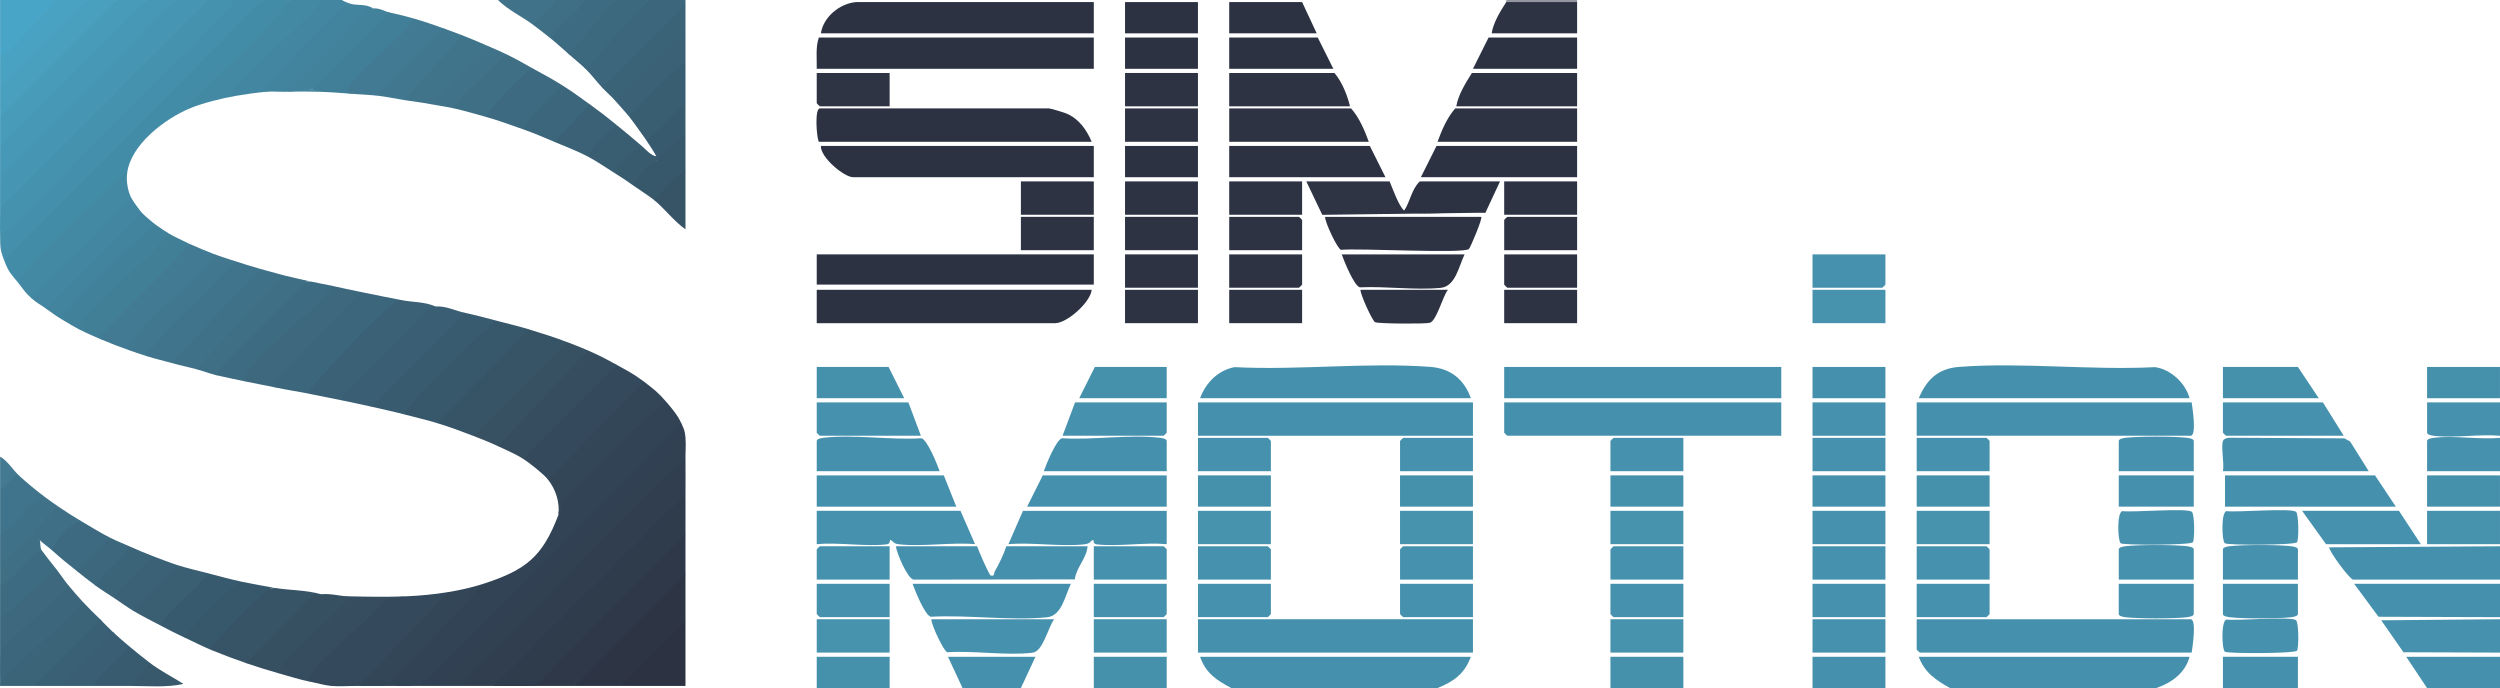 <?xml version="1.0" encoding="UTF-8"?> <svg xmlns="http://www.w3.org/2000/svg" id="Layer_2" data-name="Layer 2" viewBox="0 0 1199.05 330"><defs><style> .cls-1 { fill: #3a5e73; } .cls-2 { fill: #314052; } .cls-3 { fill: #3d6c82; } .cls-4 { fill: #4590ac; } .cls-5 { fill: #4591ad; } .cls-6 { fill: #375163; } .cls-7 { fill: #48a5c7; } .cls-8 { fill: #3e6f85; } .cls-9 { fill: #4389a4; } .cls-10 { fill: #395d71; } .cls-11 { fill: #3d697f; } .cls-12 { fill: #489cba; } .cls-13 { fill: #38586b; } .cls-14 { fill: #2e3444; } .cls-15 { fill: #42819a; } .cls-16 { fill: #3a6176; } .cls-17 { fill: #4592af; } .cls-18 { fill: #2f3c4c; } .cls-19 { fill: #40748b; } .cls-20 { fill: #42839d; } .cls-21 { fill: #41778f; } .cls-22 { fill: #3a6075; } .cls-23 { fill: #365062; } .cls-24 { fill: #417a92; } .cls-25 { fill: #417f97; } .cls-26 { fill: #303e4f; } .cls-27 { fill: #437991; } .cls-28 { fill: #3b6479; } .cls-29 { fill: #499fbe; } .cls-30 { fill: #4695b2; } .cls-31 { fill: #375467; } .cls-32 { fill: #375466; } .cls-33 { fill: #37576b; } .cls-34 { fill: #42829b; } .cls-35 { fill: #94979f; } .cls-36 { fill: #2d3343; } .cls-37 { fill: #385b6f; } .cls-38 { fill: #314152; } .cls-39 { fill: #4591ac; } .cls-40 { fill: #3d687e; } .cls-41 { fill: #3a6175; } .cls-42 { fill: #2e3848; } .cls-43 { fill: #2c3242; } .cls-44 { fill: #4691ad; } .cls-45 { fill: #3f7188; } .cls-46 { fill: #3c677d; } .cls-47 { fill: #3d6a80; } .cls-48 { fill: #2e3443; } .cls-49 { fill: #344a5c; } .cls-50 { fill: #3f7288; } .cls-51 { fill: #3c667c; } .cls-52 { fill: #37576a; } .cls-53 { fill: #354d5f; } .cls-54 { fill: #2c3241; } .cls-55 { fill: #375366; } .cls-56 { fill: #417e97; } .cls-57 { fill: #334658; } .cls-58 { fill: #4386a1; } .cls-59 { fill: #4798b6; } .cls-60 { fill: #407289; } .cls-61 { fill: #438ca7; } .cls-62 { fill: #3c667b; } .cls-63 { fill: #2d3545; } .cls-64 { fill: #34495b; } .cls-65 { fill: #40748c; } .cls-66 { fill: #2d3242; } .cls-67 { fill: #385a6e; } .cls-68 { fill: #3a5e72; } .cls-69 { fill: #334657; } .cls-70 { fill: #3f6f86; } .cls-71 { fill: #2d3342; } .cls-72 { fill: #324355; } .cls-73 { fill: #4aa2c2; } .cls-74 { fill: #395b6e; } .cls-75 { fill: #3b6378; } .cls-76 { fill: #448fac; } .cls-77 { fill: #4792ad; } </style></defs><g id="Layer_1-2" data-name="Layer 1"><g><path class="cls-61" d="M138.93,0l-.19,2.41c-15.02,18.38-30.94,34.91-47.77,49.59-11.88,5.01-28.24,17.29-29.98,31-.94.62-1.46,1.58-1.55,2.87-17.59,15.76-33.66,32.39-48.23,49.91l-2.18.21c-3.71-4.66-4.65-4.87-6.99-11v-2.7C41.8,82.02,81.64,41.78,121.57,1.57l4.37-1.57h12.99Z"></path><path class="cls-4" d="M935.26,330c-6.72-3.77-12.15-7.36-14.99-15h129.89c-2.05,7.78-8.71,12.55-15.99,15h-98.92Z"></path><path class="cls-4" d="M590.55,330c-7.09-3.78-12.11-6.99-14.99-15h129.89c-3.04,8.21-8.17,11.83-15.99,15h-98.92Z"></path><path class="cls-76" d="M125.94,0L2.04,125c-2.33-6.08-1.8-6.49-2-13,1.44-2.41,3.59-4.52,6.47-6.34C40.72,70.58,75.22,35.56,110.01.61l1.94-.61h13.99Z"></path><path class="cls-30" d="M99.96,0c.56.55,1.26,1.56.92,1.91-30.03,30.97-62,63.54-93.3,93.38-2.5,3.53-5.01,5.1-7.54,4.71-.06-4.99.04-10.01,0-15l1.5-4.36C27.57,54.28,53.6,27.91,79.63,1.55l4.34-1.55h15.99Z"></path><path class="cls-17" d="M111.95,0c.02,1.98-1.35,2.77-2.48,4.02-19.34,21.32-42.13,41.8-62.49,62.46-13.16,13.36-27.62,31.29-41.91,43.05-1.56,1.29-2.88,2.36-5.02,2.48-.12-3.98.05-8.01,0-12L99.96,0h11.99Z"></path><path class="cls-5" d="M1199.05,262v16h-70.45c-1.86-.35-11.5-13.56-11.49-15.49l81.94-.51Z"></path><path class="cls-59" d="M83.97,0L.04,85c-.04-4.99.02-10.01,0-15l1.5-4.33C22.92,44.28,44.29,22.89,65.66,1.5l4.32-1.5h13.99Z"></path><polygon class="cls-5" points="1199.05 280 1199.05 296 1140.78 295.81 1129.1 280.01 1199.05 280"></polygon><path class="cls-12" d="M69.99,0L.04,70c-.02-4.65,0-9.35,0-14l1.47-4.3L51.7,1.48l4.3-1.48h13.99Z"></path><polygon class="cls-44" points="1199.05 297 1199.05 313 1152.75 312.84 1142.08 297.51 1199.05 297"></polygon><path class="cls-9" d="M153.92,0c2.67.75,1.81,2.44.2,4.15-14.11,13.41-27.96,27.07-41.56,40.97l.39.88c-6.3,1.09-16.1,3.52-21.98,6-1.92-.54.98-3.46,1.48-4.02,7.99-8.98,18.85-17.51,27.52-26.45,6.57-6.77,13.27-14.15,18.96-21.53h14.99Z"></path><path class="cls-29" d="M56,0L.04,56c0-4.66-.02-9.34,0-14l1.41-4.21C13.43,25.77,25.42,13.76,37.43,1.76l4.58-1.76h13.99Z"></path><path class="cls-62" d="M328.77,0v2l-1.73,4.56c-12,12.01-23.99,24.01-35.99,36.02l-2.25-.58c-2.6-2.79-5.32-6.42-7.99-9-.52-.59-1.21-1.59-.86-2.03,4.11-5.07,23.37-27.47,27.11-29.7l3.73-1.28h17.99Z"></path><path class="cls-58" d="M163.91,0c1.07.7,3.88,1.79,5,2-14.09,13.59-27.74,27.59-40.97,42-4.03.3-10.69,1.26-14.99,2-2.84.31-2.46-.61-1.01-2.51,9.79-12.86,27.94-26.89,39.5-39.47,1.13-1.23,2.5-2.06,2.48-4.02h9.99Z"></path><polygon class="cls-4" points="1199.05 315 1199.05 330 1164.07 330 1154.08 315.01 1199.05 315"></polygon><rect class="cls-77" x="1164.07" y="245" width="34.97" height="16"></rect><path class="cls-44" d="M1199.05,210v16h-34.97v-14.5c0-1.1,2.44-1.43,3.45-1.55,9.7-1.14,21.57.95,31.52.05Z"></path><path class="cls-44" d="M1199.05,193v16c-9.95-.9-21.83,1.19-31.52.05-1.01-.12-3.45-.46-3.45-1.55v-14.5h34.97Z"></path><path class="cls-73" d="M42.01,0L.04,42c.02-4.99-.01-10.01,0-15C6.79,18.11,15.82,8.85,24.08.61l1.94-.61h15.99Z"></path><rect class="cls-5" x="1066.16" y="315" width="35.97" height="15"></rect><rect class="cls-39" x="524.61" y="315" width="34.97" height="15"></rect><rect class="cls-4" x="869.32" y="315" width="34.97" height="15"></rect><rect class="cls-39" x="1164.07" y="228" width="34.97" height="15"></rect><rect class="cls-39" x="772.4" y="315" width="34.97" height="15"></rect><rect class="cls-39" x="1164.07" y="176" width="34.97" height="15"></rect><rect class="cls-39" x="391.72" y="315" width="34.97" height="15"></rect><polygon class="cls-4" points="461.66 330 454.67 315 496.63 315 489.64 330 461.66 330"></polygon><path class="cls-11" d="M310.79,0l-29.98,33c-2.07-2-5.6-4.87-7.99-7-.46-.67-1.13-1.67-.77-2.18,2.34-3.36,16.45-20.63,18.76-22.19l3.99-1.62h15.99Z"></path><path class="cls-7" d="M26.02,0c.02,1.98-1.35,2.77-2.48,4.02-4.71,5.2-9.68,10.37-14.48,15.51C6.62,22.14,3.53,25.92.04,27V0h25.98Z"></path><path class="cls-3" d="M294.8,0l-21.98,26c-2.39-2.12-5.64-5.08-7.99-7l-1.33-2.48c.13-3.07,12.95-14.81,16.32-16.52h14.99Z"></path><path class="cls-8" d="M279.81,0c-2.75,7.42-13.39,11.13-14.99,19-2.83-2.3-6.07-4.8-8.99-7-2.19-3.69,6.68-10.04,9.99-12h13.99Z"></path><path class="cls-60" d="M265.82,0c-1.51,5.03-7.43,7.55-9.99,12-5.49-4.14-12.04-7.08-16.99-12h26.98Z"></path><path class="cls-35" d="M756.41,0v1c-.21.78-.56,1.96-1.17,2-9.31.57-22.03.57-31.35,0l-1.46-2V0h33.97Z"></path><path class="cls-5" d="M854.33,193v16h-131.39c-.11,0-1.5-1.39-1.5-1.5v-14.5h132.89Z"></path><rect class="cls-43" x="391.72" y="122" width="132.89" height="14.5"></rect><path class="cls-5" d="M1051.17,193c.35,2.4,2.51,16-.5,16h-131.39v-16h131.89Z"></path><path class="cls-5" d="M1051.17,313h-130.39c-.11,0-1.5-1.39-1.5-1.5v-14.5h131.39c3.01,0,.85,13.6.5,16Z"></path><rect class="cls-5" x="574.57" y="193" width="131.89" height="16"></rect><rect class="cls-5" x="574.57" y="297" width="131.89" height="16"></rect><path class="cls-43" d="M523.61,139c-.66,6.14-11.98,16-17.49,16h-114.4v-16h131.89Z"></path><path class="cls-43" d="M523.61,68h-130.89c-1.16-2.43-2.02-16,.5-16h109.91c.83,0,7.24,1.96,8.49,2.5,5.89,2.54,9.54,7.77,11.99,13.5Z"></path><rect class="cls-4" x="721.44" y="176" width="132.89" height="15"></rect><path class="cls-43" d="M524.61,18v15h-132.89c.13-5.02-.62-10.17,1-15h131.89Z"></path><path class="cls-72" d="M319.78,193c2.71,3.18,5.25,6.14,6.99,10l.08,2.76c-40.19,40.54-80.39,81.1-120.62,121.68l-4.36,1.56c-5.32-.04-10.67.06-15.99,0-.52-.6-1.19-1.62-.83-2.04,10.4-12.01,22.6-24.62,33.82-36.05,3.57-4.64,7.89-8.27,12.97-10.91,20.72-6.72,28.38-13.13,35.97-33l1.08-7.64c14.98-17,31.05-32.89,48.22-47.68l2.66,1.32Z"></path><path class="cls-43" d="M410.7,1h113.91v15h-130.89c1.11-7.83,9.09-14.43,16.99-15Z"></path><path class="cls-43" d="M524.61,70v15h-115.4c-4.39,0-15.86-9.64-15.49-15h130.89Z"></path><path class="cls-4" d="M1050.17,191h-129.89c3.85-9.07,9.34-14.29,19.44-15.04,30.23-2.27,63.34,1.71,93.88.13,7.56,1.03,14.6,7.67,16.57,14.91Z"></path><path class="cls-4" d="M705.46,191h-129.89c2.76-7.44,8.64-13.44,16.57-14.91,30.54,1.57,63.64-2.4,93.88-.13,9.62.72,16.26,6,19.44,15.04Z"></path><path class="cls-18" d="M328.77,237c.06,6.32-.03,12.68,0,19l-1.44,4.31c-21.93,22.25-44.29,44.95-66.22,67.2l-4.28,1.5c-6.65,0-13.33.01-19.98,0l-.92-1.91,90.57-90.64,2.28.55Z"></path><path class="cls-26" d="M328.77,237l-91.92,92c-.33,0-.67,0-1,0-4.65-.01-9.34.02-13.99,0-2.26-1.61,1.93-7.25,3.5-8.85,32.53-33.21,65.35-66.58,98.78-98.71,1.98-2.11,3.53-2.25,4.64-.43.11,5.32-.05,10.68,0,16Z"></path><path class="cls-5" d="M468.65,262c.59,1.94,5.76,13.81,6.51,14.01,2.02.53,1.39-.95,1.97-1.98,2.1-3.66,4.22-8,5.51-12.03h38.97c-.35,5.71-5.4,10.08-6.11,15.88l-77.33.12c-2.96-.55-8.08-12.62-8.49-16h38.97Z"></path><path class="cls-38" d="M328.77,210c.31,3.48-.07,7.42,0,11-1.81.58-3.13,1.73-4.52,2.98-33.65,30.09-63.97,66.86-97.42,97.5l-4.97,7.52c-3.99-.02-8,.02-11.99,0l-.92-1.91c39.17-39.2,78.35-78.41,117.53-117.63l2.29.54Z"></path><path class="cls-42" d="M328.77,275l-1.42,4.28c-15.63,15.96-31.26,31.91-46.92,47.86l-4.62,1.86h-18.98l71.94-73c.03,6.32,0,12.68,0,19Z"></path><path class="cls-44" d="M460.66,245l6.99,15.99c-11.57-.99-25.22,1.33-36.52.06-2.72-.3-2.7-1.46-3.95-2.06-.8-.38.26,1.84-1.91,2.09-10.29,1.18-22.98-1.06-33.55-.09v-16h68.94Z"></path><path class="cls-44" d="M559.58,245v16c-10.57-.97-23.26,1.27-33.55.09-2.17-.25-1.11-2.47-1.91-2.09-1.25.6-1.23,1.75-3.95,2.06-11.3,1.26-24.95-1.05-36.52-.06l6.99-15.99h68.94Z"></path><polygon class="cls-4" points="1139.1 228 1149.09 243 1067.16 243 1067.16 228 1139.1 228"></polygon><path class="cls-36" d="M710.45,104c.69.65-4.88,14.03-5.89,15.38-1.85,2.46-53.92-.48-61.39.46-1.77-.61-7.65-13.12-7.65-15.84h74.94Z"></path><path class="cls-5" d="M513.62,280c-2.79,5.67-4.36,15.36-11.43,16.06-17.47,1.73-38.02-1.24-55.82-.25-2.81-.84-7.53-12.54-8.69-15.81h75.94Z"></path><polygon class="cls-43" points="756.41 70 756.41 85 681.48 84.99 688.97 70 756.41 70"></polygon><polygon class="cls-43" points="657 70 664.49 84.99 589.55 85 589.55 70 657 70"></polygon><path class="cls-2" d="M328.77,210l-118.9,119c-2.66-.02-5.33.02-7.99,0l124.9-126c1.38,3.04,1.69,3.5,2,7Z"></path><path class="cls-5" d="M1066.16,211.5c.34-1.1,2.3-1.65,3.45-1.55l54.82.29,2.73,1.49,8.94,14.27h-69.94c.72-3.8-.98-11.32,0-14.5Z"></path><path class="cls-55" d="M271.82,164l.76,2.07c-14.33,14.34-28.66,28.68-43,43.03l-2.72-.1c-5.52-2.11-11.34-4.28-16.99-6-.5-.61-1.16-1.64-.79-2.05,11.01-12.17,23.85-25,35.68-36.52,2.63-3.72,5.65-5.86,9.07-6.42,6.24,1.9,11.88,3.68,17.99,6Z"></path><path class="cls-71" d="M756.41,52v16h-66.94c2-5.48,4.62-11.67,8.49-16h58.45Z"></path><path class="cls-71" d="M656.5,68h-66.94v-16h58.45c3.88,4.33,6.49,10.52,8.49,16Z"></path><path class="cls-57" d="M319.78,193c-1.96-.02-2.78,1.35-4.01,2.48-9.82,9.04-39.28,36.09-45.52,45.45-1.27,1.91-1.63,3.97-2.43,6.07.73-6.04-1.26-12.29-5-17l-.78-2.06c14.82-15.16,29.65-30.32,44.48-45.49l2.26.54c4.75,3.59,7.04,5.36,10.99,10Z"></path><path class="cls-63" d="M328.77,275v23l-1.66,4.49-24.82,24.84-4.49,1.67h-21.98l52.96-54Z"></path><path class="cls-49" d="M295.8,175c5.28,2.93,7.98,4.22,12.99,8l-45.96,47c-2.04-2.58-9.04-8.12-11.99-10l-.76-2.07c14.48-14.49,28.97-28.99,43.46-43.49l2.26.56Z"></path><polygon class="cls-4" points="452.67 228 458.66 243 391.72 243 391.72 228 452.67 228"></polygon><polygon class="cls-4" points="559.58 228 559.58 243 492.63 243 500.13 228 559.58 228"></polygon><path class="cls-62" d="M192.88,144c-14.02,13.27-29.04,27.67-41.7,43.04l-2.27,1.96c-5.28-1.14-10.7-1.87-15.99-3-3.32-1.29-4.1-2.98-2.33-5.08l39.04-40.43,3.26-.49c6.61,1.34,13.38,2.74,19.98,4Z"></path><path class="cls-37" d="M222.86,150c5.54,1.19,10.55,2.58,15.99,4l-.43,2.03c-15.13,13.7-29.65,28.03-43.54,42.97-5.6-1.48-11.34-2.7-16.99-4l-.76-2.07c14.14-14.15,28.29-28.32,42.45-42.49l3.27-.44Z"></path><path class="cls-52" d="M238.85,154c5.14,1.34,9.87,2.45,14.99,4l-43.96,45c-4.85-1.48-10.06-2.7-14.99-4-1.55-1.84-.11-2.28.97-3.5,10.84-12.33,26.76-27.91,38.99-39.02,1.24-1.13,2.04-2.5,4.01-2.48Z"></path><path class="cls-5" d="M450.67,226h-58.95v-14.5c0-1.1,2.44-1.43,3.45-1.55,14.31-1.68,32.13,1.19,46.82.24,2.81.84,7.53,12.54,8.69,15.81Z"></path><path class="cls-5" d="M559.58,226h-58.95c1.15-3.26,5.88-14.96,8.69-15.81,14.69.95,32.51-1.92,46.82-.24,1.01.12,3.45.46,3.45,1.55v14.5Z"></path><path class="cls-16" d="M192.88,144c5.33,1.01,10.96.7,15.99,3-13.82,14.87-28.12,29.68-42.9,44.44l-2.06.56c-4.97-1.07-10.03-1.93-14.99-3-1.56-1.86-.08-2.28.96-3.5,9.77-11.48,27.01-30.28,38.47-39.54,1.49-1.2,2.25-2.35,4.53-1.96Z"></path><path class="cls-36" d="M647.5,51h-57.95v-16h50.46c3.58,4.08,6.18,10.63,7.49,16Z"></path><path class="cls-36" d="M756.41,35v16h-57.95c.92-5.52,4.48-11.21,7.49-16h50.46Z"></path><path class="cls-53" d="M295.8,175l-44.96,45c-3.31-2.11-8.31-4.28-11.99-6l-.83-2.04,41.09-43.99,2.71.03c5.3,2.32,8.96,4.21,13.99,7Z"></path><path class="cls-44" d="M1114.12,193l9.99,16h-56.45c-.11,0-1.5-1.39-1.5-1.5v-14.5h47.96Z"></path><path class="cls-44" d="M505.62,297c-3.06,4.1-5.3,15.44-10.43,16.06-12.43,1.5-28.07-1.1-40.86-.22-1.77-.61-7.65-13.12-7.65-15.84h58.95Z"></path><path class="cls-71" d="M702.46,122c-2.79,5.67-4.36,15.36-11.43,16.06-12.13,1.2-26.46-.84-38.83-.25-2.81-.84-7.53-12.54-8.69-15.81h58.95Z"></path><path class="cls-24" d="M102.96,122c2.28.9,2.07,1.94.66,3.64-14.61,13.55-28.48,27.67-41.62,42.36-4.41-1.56-8.68-3.17-12.99-5-1.97-1.24-3.3-2.22-1.33-4.05l38.29-39.34,5.01-2.61c3.17,1.46,8.72,3.77,11.99,5Z"></path><path class="cls-1" d="M208.87,147c4.99-.36,9.37,2.01,13.99,3l-44.96,45c-4.64-1.07-9.33-2-13.99-3-.02-1.96,1.35-2.78,2.48-4.02,12.41-13.5,26.57-25.49,38.44-39.55,1.17-1.45,2.42-1.32,4.04-1.44Z"></path><path class="cls-40" d="M172.9,140l-41.5,42.98,1.53,3.02c-4.97-1.06-10.02-1.92-14.99-3-3.84-1.46-2.92-4.81,2.76-10.06,12.16-11.81,24.2-23.6,36.14-35.37l2.06-.57c4.62,1.02,9.36,2.06,13.99,3Z"></path><path class="cls-44" d="M435.68,193l6,16h-48.46c-.11,0-1.5-1.39-1.5-1.5v-14.5h43.96Z"></path><path class="cls-44" d="M559.58,193v14.5c0,.11-1.39,1.5-1.5,1.5h-48.46l6-16h43.96Z"></path><path class="cls-6" d="M271.82,164c3.57,1.36,6.46,2.45,9.99,4l-42.96,46c-3.91-1.83-7.96-3.45-11.99-5l44.96-45Z"></path><polygon class="cls-44" points="1161.08 261 1115.61 261 1104.12 245 1150.59 245 1161.08 261"></polygon><path class="cls-9" d="M60.99,83c-.5,4,.24,8.4,2,12l.75,2.07c-15.48,15.49-30.96,30.98-46.45,46.48l-2.27-.56c-3.27-2.97-3.57-3.96-6-7,.74-2.72,3.13-5.45,4.97-7.53,13.18-14.86,29.77-29.73,43.99-43.97.46-.46,2.58-3.5,3-1.5Z"></path><path class="cls-65" d="M124.94,129l.81,2.05-40.52,42.44-3.25.51c-3.66-1.04-7.34-1.84-10.99-3-2.25-1.04-3.27-2.1-1.33-4.05l40.23-41.39,2.06-.57c4.12,1.37,8.82,2.81,12.99,4Z"></path><path class="cls-25" d="M90.97,117c-12.71,14.64-28.27,28.03-41,42.5-1.07,1.22-2.52,1.66-.97,3.5-3.77-1.6-7.34-3.15-10.99-5-1.57-1-2.09-2.06-1.54-3.18,12.98-14.11,26.5-27.85,40.55-41.22l3.95-1.6c2.17,1.27,7.52,3.86,9.99,5Z"></path><polygon class="cls-43" points="639.51 33 589.55 33 589.55 18 632.02 18 639.51 33"></polygon><polygon class="cls-43" points="756.41 18 756.41 33 706.46 33 713.95 18 756.41 18"></polygon><path class="cls-3" d="M148.92,135c3.24.75,6.69,1.27,9.99,2,.02,1.98-1.35,2.77-2.48,4.02-10.77,11.87-29.27,25.97-38.05,37.95-1.18,1.61-1.98,2.05-.44,4.03-4.65-1.01-9.36-1.91-13.99-3-2.35-.64-2.05-1.96-.66-3.63,13.37-14.12,27.04-27.96,41.02-41.51l4.61.15Z"></path><path class="cls-14" d="M712.45,102l-78.26,1.04-7.66-16.04h39.97c1.37,3.31,4.46,12.05,6.99,14l1.46-1.46c11.97.77,24.01.87,36.12.29l1.39,2.17Z"></path><path class="cls-50" d="M135.93,132l.84,2.03-38.97,41.79c-.82,1.04-2.09,1.44-3.83,1.18-4.06-1.04-7.92-1.84-11.99-3l42.96-45c3.54,1.01,7.44,2.08,10.99,3Z"></path><path class="cls-24" d="M213.87,14c-9.76,10.65-19.73,21.12-29.91,31.43l-2.06.57c-4.27-.51-8.7-.66-12.99-1-6-.84-5.19-2.59-1.62-6.88,9.36-9.42,18.77-18.78,28.22-28.11l3.38-1.01c5.24,1.5,9.89,3.21,14.99,5Z"></path><polygon class="cls-39" points="1102.13 176 1112.12 191 1066.16 191 1066.16 176 1102.13 176"></polygon><path class="cls-58" d="M67.99,102l.76,2.07c-14.81,14.82-29.63,29.65-44.45,44.49l-2.26-.56c-2.22-1.61-4.59-2.81-6.99-5l47.96-48c.61,1.26,3.99,5.9,5,7Z"></path><path class="cls-56" d="M186.89,6c4.51.96,7.58,1.74,11.99,3-8.62,11.24-22.39,20.61-30.96,31.51-.58.74-1.16,1.62-1.53,2.48-.81,1.92,1.78.61,2.51,2.01-5.37-.42-10.58-.84-15.99-1l-3-1-.76-2.06c11.63-11.72,23.33-23.38,35.1-34.97l2.63.04Z"></path><path class="cls-66" d="M673.48,101c2.94-4.44,3.56-10.34,7.49-14h38.47l-6.99,15c-6.62-1.17-35.11,1.98-38.97-1Z"></path><path class="cls-8" d="M148.92,135c-2.75-.57-2.89.91-4.24,2.26-12.54,12.59-26.32,25.74-38.25,38.73-1.13,1.23-2.5,2.06-2.48,4.02-3.46-.82-6.82-2.19-9.99-3l41.97-45c4.14,1.07,8.77,2.02,12.99,3Z"></path><polygon class="cls-39" points="559.58 176 559.58 191 517.61 191 525.11 176 559.58 176"></polygon><polygon class="cls-39" points="433.68 191 391.72 191 391.72 176 426.19 176 433.68 191"></polygon><path class="cls-44" d="M1102.13,278h-35.97v-14.5c0-1.1,2.44-1.43,3.45-1.55,6.14-.72,22.94-.72,29.08,0,1.01.12,3.45.46,3.45,1.55v14.5Z"></path><path class="cls-44" d="M1052.17,226h-35.97v-14.5c0-1.1,2.44-1.43,3.45-1.55,6.14-.72,22.94-.72,29.08,0,1.01.12,3.45.46,3.45,1.55v14.5Z"></path><path class="cls-44" d="M1052.17,280v14.5c0,1.1-2.44,1.43-3.45,1.55-6.14.72-22.94.72-29.08,0-1.01-.12-3.45-.46-3.45-1.55v-14.5h35.97Z"></path><path class="cls-44" d="M1102.13,280v14.5c0,1.1-2.44,1.43-3.45,1.55-6.14.72-22.94.72-29.08,0-1.01-.12-3.45-.46-3.45-1.55v-14.5h35.97Z"></path><path class="cls-44" d="M1052.17,278h-35.97v-14.5c0-1.1,2.44-1.43,3.45-1.55,6.14-.72,22.94-.72,29.08,0,1.01.12,3.45.46,3.45,1.55v14.5Z"></path><polygon class="cls-66" points="624.52 1 631.52 16 589.55 16 589.55 1 624.52 1"></polygon><path class="cls-71" d="M756.41,1v15h-40.97c.77-5.18,4.12-10.57,6.99-15h33.97Z"></path><path class="cls-44" d="M1017.84,245.14c5.26.69,30.71-1.58,33.4.3,1.37.96,1.42,13.3.5,14.63-.99,1.43-33.17,1.49-34.6.5s-1.9-14.56.7-15.42Z"></path><path class="cls-44" d="M1067.79,245.14c5.26.69,30.71-1.58,33.4.3,1.37.96,1.42,13.3.5,14.63-.99,1.43-33.17,1.49-34.6.5s-1.9-14.56.7-15.42Z"></path><path class="cls-44" d="M1067.79,297.14c5.26.69,30.71-1.58,33.4.3,1.37.96,1.42,13.3.5,14.63-.99,1.43-33.17,1.49-34.6.5s-1.9-14.56.7-15.42Z"></path><path class="cls-36" d="M694.47,139c-2.58,3.12-5.37,14.81-8.69,15.81-2.1.63-25.05.47-26.3-.29-1.32-.8-6.95-13.02-6.98-15.51h41.97Z"></path><rect class="cls-36" x="539.59" y="52" width="34.97" height="16"></rect><rect class="cls-77" x="524.61" y="297" width="34.97" height="16"></rect><rect class="cls-77" x="772.4" y="297" width="34.97" height="16"></rect><rect class="cls-44" x="869.32" y="297" width="34.97" height="16"></rect><rect class="cls-77" x="869.32" y="139" width="34.97" height="16"></rect><rect class="cls-36" x="721.44" y="139" width="34.97" height="16"></rect><rect class="cls-36" x="589.55" y="139" width="34.97" height="16"></rect><rect class="cls-36" x="539.59" y="35" width="34.97" height="16"></rect><rect class="cls-77" x="391.72" y="297" width="34.97" height="16"></rect><rect class="cls-36" x="539.59" y="139" width="34.97" height="16"></rect><rect class="cls-36" x="489.64" y="87" width="34.97" height="16"></rect><rect class="cls-77" x="919.28" y="245" width="34.97" height="16"></rect><rect class="cls-44" x="869.32" y="280" width="34.97" height="16"></rect><rect class="cls-44" x="869.32" y="193" width="34.97" height="16"></rect><rect class="cls-44" x="869.32" y="245" width="34.97" height="16"></rect><rect class="cls-77" x="772.4" y="245" width="34.97" height="16"></rect><rect class="cls-77" x="671.48" y="245" width="34.97" height="16"></rect><rect class="cls-36" x="539.59" y="87" width="34.97" height="16"></rect><rect class="cls-77" x="574.57" y="245" width="34.97" height="16"></rect><rect class="cls-36" x="489.64" y="104" width="34.97" height="16"></rect><rect class="cls-36" x="539.59" y="104" width="34.97" height="16"></rect><rect class="cls-44" x="869.32" y="262" width="34.97" height="16"></rect><rect class="cls-44" x="869.32" y="210" width="34.97" height="16"></rect><rect class="cls-36" x="721.44" y="87" width="34.97" height="16"></rect><rect class="cls-36" x="589.55" y="87" width="34.97" height="16"></rect><rect class="cls-36" x="539.59" y="122" width="34.97" height="16"></rect><path class="cls-44" d="M426.69,280v16h-33.47c-.11,0-1.5-1.39-1.5-1.5v-14.5h34.97Z"></path><path class="cls-36" d="M624.52,122v14.5c0,.11-1.39,1.5-1.5,1.5h-33.47v-16h34.97Z"></path><path class="cls-36" d="M756.41,122v16h-33.47c-.11,0-1.5-1.39-1.5-1.5v-14.5h34.97Z"></path><path class="cls-36" d="M756.41,104v16h-34.97v-14.5c0-.11,1.39-1.5,1.5-1.5h33.47Z"></path><path class="cls-44" d="M954.25,226h-34.97v-16h33.47c.11,0,1.5,1.39,1.5,1.5v14.5Z"></path><path class="cls-44" d="M954.25,278h-34.97v-16h33.47c.11,0,1.5,1.39,1.5,1.5v14.5Z"></path><path class="cls-44" d="M807.37,210v16h-34.97v-14.5c0-.11,1.39-1.5,1.5-1.5h33.47Z"></path><path class="cls-44" d="M807.37,262v16h-34.97v-14.5c0-.11,1.39-1.5,1.5-1.5h33.47Z"></path><path class="cls-44" d="M706.46,262v16h-34.97v-14.5c0-.11,1.39-1.5,1.5-1.5h33.47Z"></path><path class="cls-44" d="M609.54,278h-34.97v-16h33.47c.11,0,1.5,1.39,1.5,1.5v14.5Z"></path><path class="cls-44" d="M559.58,278h-34.97v-16h33.47c.11,0,1.5,1.39,1.5,1.5v14.5Z"></path><path class="cls-44" d="M426.69,262v16h-34.97v-14.5c0-.11,1.39-1.5,1.5-1.5h33.47Z"></path><path class="cls-36" d="M624.52,120h-34.97v-16h33.47c.11,0,1.5,1.39,1.5,1.5v14.5Z"></path><path class="cls-44" d="M706.46,210v16h-34.97v-14.5c0-.11,1.39-1.5,1.5-1.5h33.47Z"></path><path class="cls-44" d="M609.54,226h-34.97v-16h33.47c.11,0,1.5,1.39,1.5,1.5v14.5Z"></path><path class="cls-44" d="M559.58,280v14.5c0,.11-1.39,1.5-1.5,1.5h-33.47v-16h34.97Z"></path><path class="cls-44" d="M609.54,280v14.5c0,.11-1.39,1.5-1.5,1.5h-33.47v-16h34.97Z"></path><path class="cls-44" d="M904.29,122v14.5c0,.11-1.39,1.5-1.5,1.5h-33.47v-16h34.97Z"></path><path class="cls-44" d="M706.46,280v16h-33.47c-.11,0-1.5-1.39-1.5-1.5v-14.5h34.97Z"></path><path class="cls-44" d="M807.37,280v16h-33.47c-.11,0-1.5-1.39-1.5-1.5v-14.5h34.97Z"></path><path class="cls-44" d="M954.25,280v14.5c0,.11-1.39,1.5-1.5,1.5h-33.47v-16h34.97Z"></path><path class="cls-48" d="M426.69,35v16h-33.47c-.11,0-1.5-1.39-1.5-1.5v-14.5h34.97Z"></path><path class="cls-20" d="M74.98,108l-.43,2.03c-15.88,13.37-30.39,28.03-43.54,43.97-3.8-2.24-5.51-3.48-8.99-6l45.96-46c1.25,1.36,5.43,4.87,6.99,6Z"></path><path class="cls-21" d="M111.95,125c.02,1.98-1.35,2.77-2.48,4.02-12.01,13.24-25.67,25.01-37.52,38.48-1.07,1.22-2.52,1.65-.97,3.5-3.04-.96-5.99-1.94-8.99-3-1.38-1.79-.09-3.1.99-4.49,9.8-12.57,26.33-25.19,37.49-37.49,1.13-1.24,2.5-2.04,2.48-4.02,2.51.95,6.24,2.08,8.99,3Z"></path><path class="cls-15" d="M74.98,108c1.18.85,4.87,3.34,6,4-11.87,14.71-29.13,27.12-41,41.46-1.23,1.48-2.33,2.27-1.96,4.54-2.47-1.25-4.64-2.61-6.99-4-1.55-1.98-.74-2.42.44-4.03,7.23-9.86,29.64-30.52,39.51-39.49,1.24-1.13,2.04-2.5,4.01-2.48Z"></path><rect class="cls-5" x="1016.2" y="228" width="35.97" height="15"></rect><polygon class="cls-54" points="328.77 298 328.77 329 297.8 329 328.77 298"></polygon><rect class="cls-43" x="539.59" y="1" width="34.97" height="15"></rect><rect class="cls-43" x="539.59" y="70" width="34.97" height="15"></rect><rect class="cls-4" x="869.32" y="176" width="34.97" height="15"></rect><rect class="cls-39" x="919.28" y="228" width="34.97" height="15"></rect><rect class="cls-4" x="869.32" y="228" width="34.97" height="15"></rect><rect class="cls-39" x="671.48" y="228" width="34.97" height="15"></rect><rect class="cls-39" x="574.57" y="228" width="34.97" height="15"></rect><rect class="cls-43" x="539.59" y="18" width="34.97" height="15"></rect><rect class="cls-39" x="772.4" y="228" width="34.97" height="15"></rect><path class="cls-47" d="M255.83,33c5.08,2.8,8.91,4.8,13.99,8-1.71,4.29-4.81,8.2-9.28,11.73-2.76,4.3-5.99,7.39-9.71,9.27-5.9-2.09-11.96-4.32-17.99-6l-.02-3.38c5.77-7.55,12.77-14.17,19.66-20.52l3.33.89Z"></path><path class="cls-34" d="M178.9,4c3.79-.07,5.32,1.43,7.99,2l-36.97,37c-3.89.19-7.88.52-11.99,1-.33,0-.67-.01-1,0-2.67-.76-1.81-2.45-.2-4.16,11.98-13.12,24.78-25.28,38.39-36.48l3.77.63Z"></path><path class="cls-75" d="M328.77,2v13l-1.77,4.5c-9.99,9.7-19.98,19.41-29.97,29.11l-2.24-.61c-1.52-1.75-4.1-3.97-6-6L328.77,2Z"></path><path class="cls-10" d="M328.77,50c-3.88,6.98-9.33,12.91-16.35,17.77l-2.63-.77c-2.23-3.16-5.77-8.21-7.99-11l.77-3.71c3.51-4.38,20.17-22.1,24.1-22.42.69-.06,1.39.02,2.1.13,0,6.66,0,13.34,0,20Z"></path><path class="cls-8" d="M255.83,33c-1.96-.02-2.78,1.35-4.01,2.48-6.56,6.04-13.94,13.28-18.97,20.52-4.56-1.27-10.54-3.01-14.99-4-.87-.19-1.7-.64-1.8-1.46-.25-2.06,20.78-22.75,24.25-23.97.81-.28,1.67-.44,2.53-.57,4.64,2.23,8.7,4.63,12.99,7Z"></path><path class="cls-41" d="M328.77,30c-10,7.01-18.44,17.16-26.98,26-1.73-2.17-4.93-5.63-6.99-8l33.97-33v15Z"></path><path class="cls-20" d="M168.9,2c3.11.59,7.05-.05,9.99,2-1.09.02-2.19-.19-3.25.2-11.86,11.94-24.89,23.28-36.23,35.78-1.13,1.24-2.5,2.04-2.48,4.02-2.97.1-6.04-.22-8.99,0-2.36-.85.24-2.71.98-3.52,10.55-11.41,23.72-26.79,35.45-36.52,1.48-1.23,2.27-2.33,4.53-1.96Z"></path><path class="cls-19" d="M233.85,22c.37.29.71.6.91.98.82,1.58-22.54,25.06-24.09,25.97-1.24.72-2.35.88-3.79,1.05-4.24-.81-8.71-1.34-12.99-2-.44-.68-1.08-1.73-.7-2.21,4.94-6.2,20.84-25.11,26.28-28.98l2.39.19c4.19,1.61,7.9,3.21,11.99,5Z"></path><path class="cls-21" d="M213.87,14c2.75.97,5.29,1.96,7.99,3l-27.98,31c-3.88-.6-8.28-1.56-11.99-2-.02-1.98,1.35-2.77,2.48-4.02,7.97-8.78,17.41-17.63,25.85-26.15,1.14-1.15.7-2.6,3.64-1.84Z"></path><path class="cls-51" d="M282.81,50c.42.69,1.03,1.72.65,2.22-1.68,2.24-13.48,14.98-15.23,16.05l-2.41-.27c-4.95-2.14-9.89-4.2-14.99-6,4.99-7.83,11.98-14.96,18.98-21,5.02,3.16,8.41,5.71,12.99,9Z"></path><path class="cls-16" d="M295.8,60c-.69,3.39-3.11,6.52-7.26,9.4-1.92,3.13-4.17,5-6.73,5.6-4.7-2.49-10.99-4.84-15.99-7l16.99-18c5.07,3.64,8.13,6.01,12.99,10Z"></path><path class="cls-33" d="M328.77,65c0,5.66.02,11.34,0,17l-1.08,2.87c-4.19,3.3-7.96,7.05-11.31,11.25l-2.6-.12c-2.59-2.11-7.02-4.88-9.99-7-2.76-3.31,7.23-15.58,10.99-12,.73-4.94,9.05-13.61,13.99-12Z"></path><path class="cls-60" d="M242.84,26c-7.53,7.18-15.5,14.27-22.5,21.98-1.13,1.24-2.5,2.04-2.48,4.02-3.26-.73-7.49-1.33-10.99-2l26.98-28c3.23,1.41,5.74,2.44,8.99,4Z"></path><path class="cls-10" d="M307.79,70c-.44,2.43-2.36,4.68-5.76,6.75-2.26,3.53-4.67,5.61-7.23,6.25-3.96-2.49-9.01-5.89-12.99-8,3.23-5.96,8.99-10.5,13.99-15,3.89,3.19,8.02,6.52,11.99,10Z"></path><path class="cls-31" d="M328.77,82c-.03,9.32.03,18.68,0,28-5.27-3.67-10.19-10.11-14.98-14,4.45-4.75,9.12-11.13,14.99-14Z"></path><path class="cls-67" d="M328.77,65c-5.1,2.7-9.68,7.97-13.99,12-1.91-.59-1.91-1.49,0-2-.24-.83-4.12-6.76-5-8,7.46-3.99,12.15-12.04,18.98-17,0,4.99,0,10.01,0,15Z"></path><path class="cls-74" d="M307.79,70c2.1,1.84,4.32,4.52,6.99,5,.16.53-.1,1.37,0,2-.4.37-2.44.89-4.04,2.45-2.21,2.16-5.63,6.65-6.95,9.55-2.9-2.07-5.97-4.1-8.99-6,2.43-4.89,8.11-10.57,12.99-13Z"></path><path class="cls-20" d="M149.92,43c1.1.05,2.51-.31,3,1-4.94-.14-10.04-.14-14.99,0,2.88-1.72,8.35-1.15,11.99-1Z"></path><path class="cls-64" d="M214.87,284l.81,2.05c-13.06,13.68-26.13,27.37-39.2,41.06l-4.57,1.89c-4.23-.1-8.88.36-12.99,0-3.24-.29-6.71-1.36-9.99-2-3.33-1.27-2.94-3.9,1.15-7.9,10.85-11.28,22.08-21.95,33.69-32.01l11.13-1.09c6.51-.28,13.56-.95,19.98-2Z"></path><path class="cls-32" d="M131.93,282c7.17,1.17,14.94.95,21.98,3,.05,1.33-1.04,2.16-3.27,2.48l-29.49,30.1c-.87.48-1.94.62-3.21.42-5.43-1.85-10.69-3.83-15.99-6-2.01-1.22-2.18-1.42-1.86-3.43.3-1.82,23.15-24.55,26-26.13l5.83-.44Z"></path><path class="cls-53" d="M194.88,286l-10.55,1.95c-9.51,11.86-25.52,22.77-34.42,34.56-1.07,1.41-2.39,2.67-.99,4.49-5.05-.98-10.04-2.62-14.99-4-.74-.61-1.52-1.36-1.55-2.3-.11-3.46,27.62-29.61,32.46-34.14l2.06-.57c9.04.21,18.99.39,27.98,0Z"></path><path class="cls-69" d="M231.85,280l-45.96,49c-4.65-.06-9.34.11-13.99,0l42.96-45c5.54-.91,11.65-2.27,16.99-4Z"></path><path class="cls-23" d="M153.92,285c4.88-.44,8.92.91,12.99,1,.02,1.96-1.35,2.78-2.48,4.02-8.36,9.1-21.44,19.17-28.5,28.49-1.06,1.4-1.88,2.68-1.99,4.5-5.6-1.56-10.51-3.13-15.99-5l31.44-32.05c1.35-1.31,2.96-.8,4.53-.95Z"></path><path class="cls-51" d="M33.02,281c2.2,2.59,4.7,5.52,6.99,8,.48.63,1.09,1.69.7,2.09-9.93,10.3-21.74,21.16-32.42,30.82-2.8,3.71-5.55,5.4-8.25,5.09-.1-4.98.03-10.02,0-15l1.84-4.47c9.63-9.06,19.27-18.12,28.91-27.18l2.23.65Z"></path><path class="cls-28" d="M48,297c.52.55,1.18,1.31.94,1.89-.78,1.85-26.53,27.31-28.39,28.41l-4.52,1.69H.04c-.07-.65.01-1.34,0-2l39.97-38c2.27,2.46,5.52,5.57,7.99,8Z"></path><path class="cls-33" d="M115.95,279c5.13,1.06,10.85,2.16,15.99,3-2.27-.37-3.05.73-4.53,1.96-6.9,5.73-18.54,17.64-24.48,24.54-1.05,1.22-2.53,1.64-.97,3.5-4.54-1.86-8.59-3.95-12.99-6l-1.8-1.46c-.69-1.89,20.84-22.08,24.45-25.46l4.33-.07Z"></path><path class="cls-67" d="M115.95,279c-1.96-.02-2.78,1.35-4.01,2.48-6.64,6.11-14.44,13.84-20.49,20.5-1.13,1.24-2.5,2.04-2.48,4.02-4.2-1.96-7.91-3.83-11.99-6-.66-3.02.74-5.91,4.2-8.68l15.8-15.8,2.98-.52c5.21,1.34,10.74,2.91,15.99,4Z"></path><path class="cls-68" d="M99.96,275c-6.81,8.89-17.19,15.48-22.98,25-4.44-2.36-8.64-4.39-12.99-7-.49-.61-1.15-1.53-.82-2.03,1.12-1.72,17.68-19.17,18.89-19.81l2.92-.16c4.35,1.4,10.41,2.83,14.99,4Z"></path><path class="cls-40" d="M27.02,273c1.99,2.52,4.04,5.7,6,8L.04,312c-.03-4.99.02-10.01,0-15l1.26-3.68c7.78-7.06,15.62-14.07,23.51-21.03l2.21.71Z"></path><path class="cls-3" d="M20.03,264c2.25,3.07,4.64,6.02,6.99,9L.04,297c-.02-5.32.01-10.68,0-16l1.02-2.75c5.34-5.32,10.86-10.4,16.58-15.27l2.38,1.02Z"></path><path class="cls-47" d="M39.01,250c4.23,2.49,9.75,5.87,13.99,8,.48.62,1.14,1.61.79,2.04-1.29,1.6-13.39,14.09-14.36,14.37-.84.24-1.67-.03-2.42-.41-4.2-3.33-8.01-6.38-11.99-10-3.09-4.78,8.39-16.81,13.99-14Z"></path><path class="cls-41" d="M84.97,271l-20.98,22c-3.17-1.91-5.95-3.98-8.99-6l-.44-3.01c4.86-6.21,10.34-11.85,16.43-16.91l3-.08c3.39,1.26,7.66,2.93,10.99,4Z"></path><path class="cls-45" d="M21.03,238c2.28,1.72,4.64,3.4,6.99,5l-.09,2.51-9.37,9.82-.97.93c.03.89-.34.76-1.07,1.19l-.42,1.45c-4.37,4.44-8.95,8.56-13.98,12.23l-2.08-1.12c0-4.66,0-9.34,0-14,4.58-6.8,11.79-13.7,18.52-18.94l2.47.94Z"></path><path class="cls-65" d="M9.04,228c3.52,3.29,8.14,7.09,11.99,10-8.18,3.91-12.8,14.09-20.98,18,.01-6.99-.03-14.01,0-21,1.2-3.87,4.94-10.06,8.99-7Z"></path><path class="cls-28" d="M73.98,267c-6.41,6.17-14.44,12.38-18.98,20-3.05-2.03-6-3.83-8.99-6l-1.03-2.36c4.78-5.5,9.64-10.93,14.58-16.28l2.44-.36c3.53,1.58,8.42,3.67,11.99,5Z"></path><path class="cls-46" d="M61.99,262c-3.47,7.5-12.6,11.51-15.99,19-3.15-2.28-5.97-4.6-8.99-7l15.99-16c2.77,1.39,6.11,2.71,8.99,4Z"></path><path class="cls-70" d="M39.01,250c-5.54,1.26-12.29,8.71-13.99,14-1.76-1.6-4.39-3.35-6-5-1.8.21-3.69-2.17-3-4,3.92-3.62,7.3-8.98,11.99-12,3.36,2.28,7.5,4.94,10.99,7Z"></path><path class="cls-8" d="M19.03,259c.56.79-.04,3.58,1,5-7.83,3.58-12.15,13.42-19.98,17,0-3.66,0-7.34,0-11,2.31-.83,14.69-12.05,14.99-13,1.35-.22,4.01.57,4,2Z"></path><path class="cls-27" d="M9.04,228c-3.91.63-5.55,5.24-8.99,7,.02-5.32-.03-10.68,0-16,3.63,2.07,6.12,6.32,8.98,9Z"></path><path class="cls-22" d="M48,297c1.92,1.88,4.19,4.35,6,6,.37.29.71.6.91.98.85,1.63-21.57,24.35-25.89,25.02h-12.99l31.97-32Z"></path><path class="cls-1" d="M61.99,310c.46.85.63,1.74.45,2.69-.24,1.24-14.76,15.25-17.43,16.31-5.32,0-10.67,0-15.99,0l24.98-26c2.11,1.92,5.78,5.15,7.99,7Z"></path><path class="cls-37" d="M71.98,318c1.76,3.62-5.09,10.16-8.99,11-5.98,0-12,0-17.99,0,3.84-7.43,12.07-12.19,16.99-19,2.84,2.37,7.16,5.85,9.99,8Z"></path><path class="cls-13" d="M87.97,328c-7.76,1.84-16.89.99-24.98,1l8.99-11c4.85,3.68,10.82,6.74,15.99,10Z"></path></g></g></svg> 